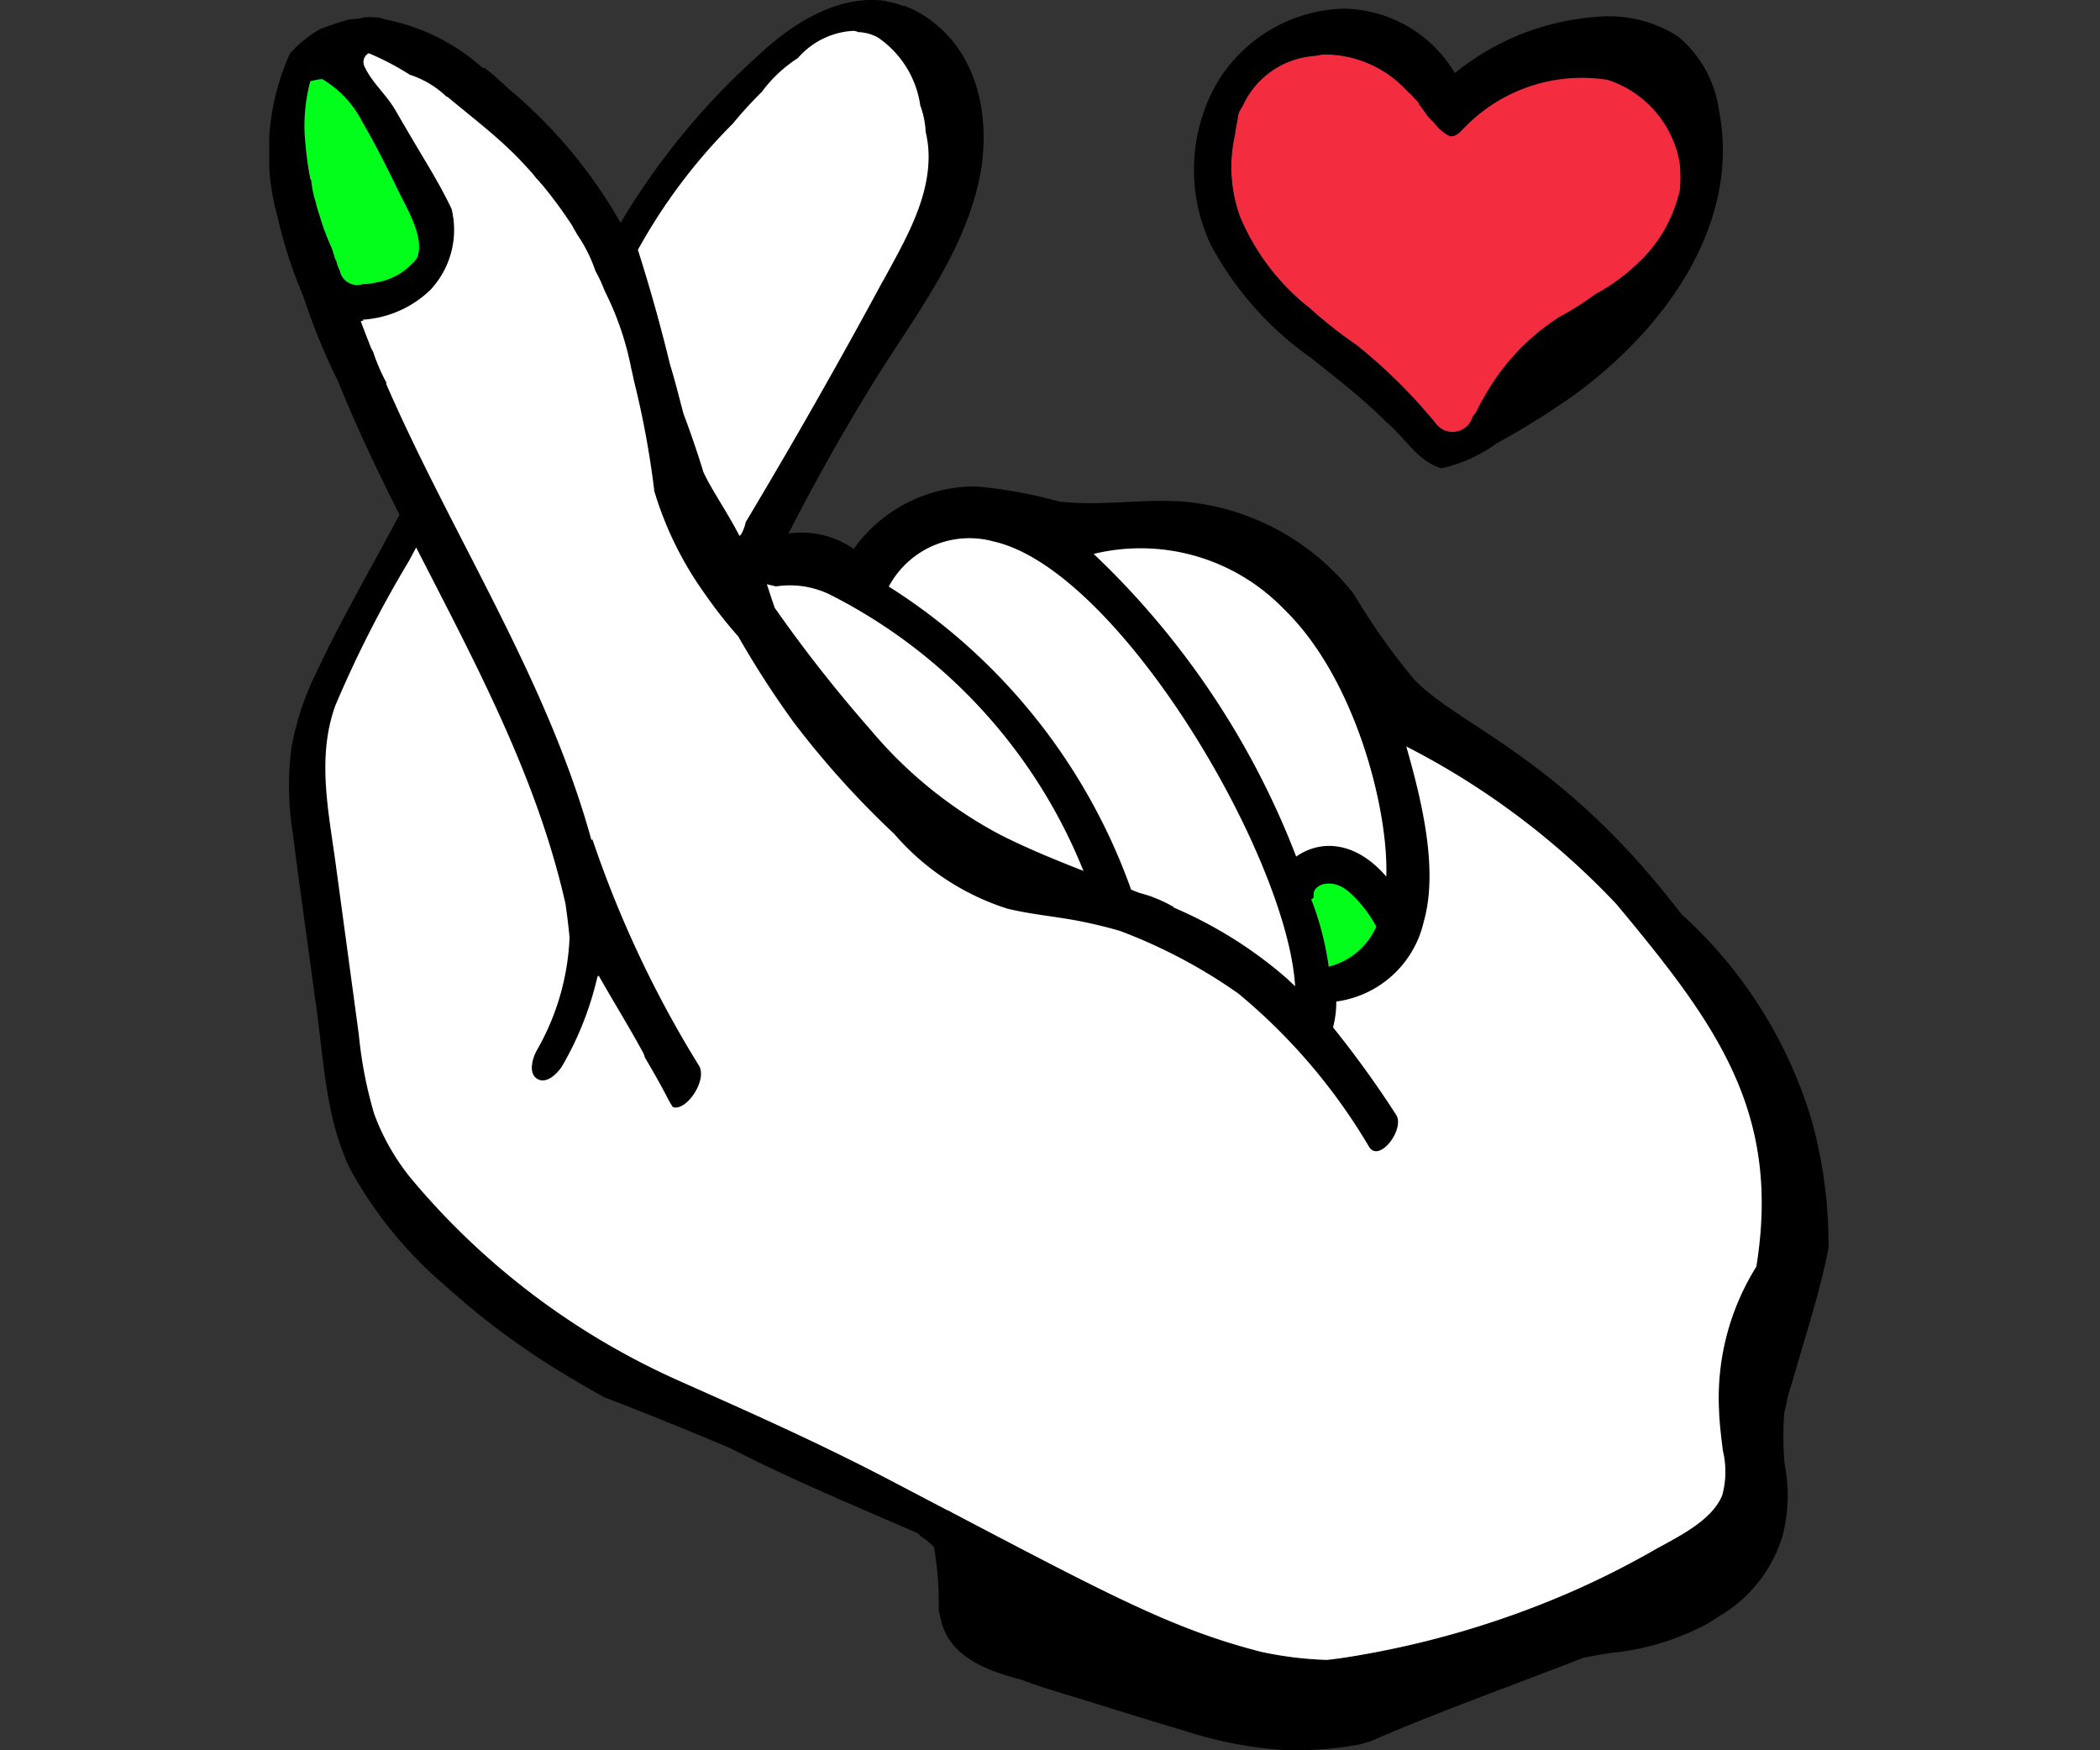 <svg xmlns="http://www.w3.org/2000/svg" xmlns:xlink="http://www.w3.org/1999/xlink" width="78" height="65" viewBox="0 0 78 65">
  <rect x="0" y="0" width="78" height="65" fill="#333333" stroke="none"/>
  <defs>
    <clipPath id="clip-path">
      <rect id="Rectangle_6713" data-name="Rectangle 6713" width="57.917" height="65" fill="none"/>
    </clipPath>
  </defs>
  <g id="Group_22335" data-name="Group 22335" transform="translate(-5911 277)">
    <g id="Group_22292" data-name="Group 22292" transform="translate(5921 -277)" clip-path="url(#clip-path)">
      <path id="Path_36884" data-name="Path 36884" d="M57.916,46.34a17.18,17.18,0,0,0-.639-4.78,16.777,16.777,0,0,0-4.829-7.616c-4.458-5.851-8.266-6.965-9.937-8.729a24.391,24.391,0,0,1-2.228-3.158,9.035,9.035,0,0,0-6.409-3.437c-1.578-.093-3.064.186-4.551,0a17.728,17.728,0,0,0-3.064-.557,5.545,5.545,0,0,0-4.551,2.323,3.387,3.387,0,0,0-2.423-.573q.45-.876.919-1.743,1.029-1.9,2.157-3.735c1.443-2.352,3.232-4.6,3.929-7.319.591-2.306.18-5.047-1.955-6.427A3.775,3.775,0,0,0,23.6.221a.461.461,0,0,1-.186-.05,2.978,2.978,0,0,0-.441-.109.7.7,0,0,1-.09-.028h0C21.189-.208,19.494.816,18.228,2A26.686,26.686,0,0,0,13.05,8.275h0a18.1,18.1,0,0,0-4.066-4.9.3.3,0,0,0-.054-.04c-.284-.275-.58-.538-.891-.786a.141.141,0,0,0-.11-.028A7.628,7.628,0,0,0,4.284.716C4.232.7,4.18.679,4.128.661L3.984.644C3.875.637,3.767.633,3.658.632L3.623.644H3.5A.961.961,0,0,1,3.211.7a2.69,2.69,0,0,0-.289.031c-.353.1-.7.223-1.046.357a4.5,4.5,0,0,0-1.106.9A8.913,8.913,0,0,0,.3,8.015,17.371,17.371,0,0,0,1.265,11a23.829,23.829,0,0,0,1.292,3.162c.68,1.685,1.464,3.329,2.284,4.957l-.1.178C3.734,21.18,2.658,23.041,1.75,24.973a10.445,10.445,0,0,0-.922,2.779,11.027,11.027,0,0,0,.044,3.17c.28,2.184.589,4.362.885,6.544C2.03,39.445,2.114,41.575,3,43.4a15.215,15.215,0,0,0,3.524,4.332A28.22,28.22,0,0,0,10.748,50.9c.558.346,1.126.674,1.7.99,1.572.6,3.131,1.238,4.684,1.892,2.3,1.185,4.71,2.175,6.97,3.162a.738.738,0,0,0,.168.155,2.393,2.393,0,0,1,.421.353,12,12,0,0,1,.175,2.3,2.211,2.211,0,0,0,.066.32c.264,1.4,1.625,1.955,3.014,2.307.161.068.335.124.509.186.234.084.471.159.709.229.279.093.567.173.845.258,1.327.408,2.65.83,3.98,1.22A15.075,15.075,0,0,0,37.854,65a13.8,13.8,0,0,0,2.65-.217c.129-.039.257-.077.385-.112,2.462-1.067,4.987-1.971,7.488-2.939l.445-.172q.521-.1,1.048-.181a9.487,9.487,0,0,0,3.513-1.061q.241-.141.475-.3A5.187,5.187,0,0,0,56.22,57a6.048,6.048,0,0,0,.065-2.635,11.937,11.937,0,0,1-.013-1.9c.036-.151.072-.3.111-.454L56.371,52c.055-.227.122-.453.2-.681.464-1.658,1.021-3.294,1.347-4.98M37.68,22.614c2.694,2.6,3.9,7.523,3.808,9.937-1.114-1.3-2.415-1.393-3.344-.743a30.619,30.619,0,0,0-7.522-11.237,7.4,7.4,0,0,1,7.058,2.043m3.437,11.8A2.613,2.613,0,0,1,39.353,35.9a11.13,11.13,0,0,0-.651-2.508c.093,0,.093-.093.093-.186,0-.371.744-.65,1.394,0a4.653,4.653,0,0,1,.928,1.208m-14.21-14.3c2.331.532,5.057,3.457,7.237,6.851s3.811,7.257,3.953,9.662c-.112-.108-.225-.213-.339-.318a15.918,15.918,0,0,0-4.165-2.6c0-.009-.011-.019-.015-.028a4.87,4.87,0,0,0-.7-.335l-.164-.065c-.141-.043-.283-.086-.425-.126-.092-.038-.184-.074-.276-.11a22.077,22.077,0,0,0-9-11.255,3.392,3.392,0,0,1,3.9-1.671m-5.944,2.043a19.736,19.736,0,0,1,9.282,10.192c-1.048-.41-2.091-.836-3.095-1.347a16.1,16.1,0,0,1-4.816-3.9,52.563,52.563,0,0,1-3.554-4.523q-.151-.434-.291-.875l.336.081a3.4,3.4,0,0,1,2.137.371M17.22,4.586a15,15,0,0,1,1.071-1.173,5.092,5.092,0,0,1,1.343-1.259A2.933,2.933,0,0,1,21.69,1.142a.427.427,0,0,1,.183.046,1.63,1.63,0,0,1,.732.2,3.684,3.684,0,0,1,1.578,2.546.458.458,0,0,1,.03.069,3.264,3.264,0,0,1,.166.889,3.9,3.9,0,0,1,.1.631c.121,1.763-.873,3.41-1.679,4.9q-2.45,4.537-5.1,8.964a1.532,1.532,0,0,1-.141.4.357.357,0,0,1-.089.113c-.334-.655-.745-1.277-1.116-1.932-.081-.143-.153-.289-.223-.437q-.337-1.1-.74-2.165c-.163-.614-.314-1.23-.5-1.83q-.521-2.15-1.194-4.259a20.825,20.825,0,0,1,3.53-4.691M2.848,10.433a.573.573,0,0,1-.219-.347.255.255,0,0,0-.015-.052,1.489,1.489,0,0,1-.129-.37H2.466c-.047-.148-.094-.3-.14-.444A8.323,8.323,0,0,1,1.87,7.992a4.015,4.015,0,0,1-.139-.475,4.1,4.1,0,0,1-.171-.826.319.319,0,0,0-.031-.04A11.472,11.472,0,0,1,1.353,5.4a6.382,6.382,0,0,1,.175-2.391.644.644,0,0,0,.1-.016,1.6,1.6,0,0,1,.346-.054,3.926,3.926,0,0,1,1.5,1.608c.471.806.893,1.646,1.3,2.487.3.627.947,1.669.766,2.4a.663.663,0,0,1-.225.346,2.326,2.326,0,0,1-1.319.7,2.16,2.16,0,0,1-.521.067.573.573,0,0,1-.624-.121M55.234,47.039a9.191,9.191,0,0,0-1.386,5.31c.017.514.081,1.019.145,1.53a3.318,3.318,0,0,1-.026,1.652c-.4.978-1.713,1.568-2.573,2.059a32.058,32.058,0,0,1-3.408,1.685,34.26,34.26,0,0,1-7.42,2.18c-.417.073-.848.141-1.28.188a13.516,13.516,0,0,1-2.442-.3c-3.224-.826-5.57-2.07-11.479-5.171a1.249,1.249,0,0,0-.2-.1c-.673-.354-1.39-.729-2.161-1.133-2.783-1.455-5.571-2.674-7.809-3.674a27.563,27.563,0,0,1-9.9-7.47,8.356,8.356,0,0,1-1.4-2.442,15.672,15.672,0,0,1-.565-2.919Q2.9,35.265,2.468,32.1c-.265-1.966-.713-3.986-.013-5.909a42.808,42.808,0,0,1,2.73-5.361c.089-.168.179-.335.268-.5C7.644,24.608,9.935,28.841,11,33.556q.091.625.151,1.255a9.142,9.142,0,0,1-1.208,4.174c-.16.279-.346.869.017,1.079s.79-.254.943-.523a11.915,11.915,0,0,0,1.285-3.271q.022-.022.044-.048c.542.959,1.128,1.9,1.651,2.863a.618.618,0,0,1,.063.174c.319.542.631,1.086.915,1.646.043.066.083.133.125.2.5.182,1.313-1.016.966-1.551A40.65,40.65,0,0,1,12,31.145c-.009.02-.017.04-.026.062-1.646-5.993-5.143-11.259-7.62-16.937a.281.281,0,0,1,.005-.065,7.139,7.139,0,0,1-.483-1.117s0-.007,0-.009l-.085-.159c-.132-.334-.262-.667-.386-1l.1-.019a.308.308,0,0,0-.019-.036,3.966,3.966,0,0,0,2.5-1.1,3.261,3.261,0,0,0,.793-3.016C6.5,7.17,6.18,6.61,5.857,6.065q-.6-1-1.183-2.006c-.33-.562-.854-1-1.128-1.589a.37.37,0,0,1,.153-.5,10.178,10.178,0,0,1,1.527.8,3.539,3.539,0,0,1,1.347.8l.075.04c.837.705,1.714,1.363,2.491,2.141.23.23.449.47.663.712L9.91,6.6l.007.008a2.455,2.455,0,0,1,.183.207l.026.024a16.365,16.365,0,0,1,1.137,1.546c.013.028.028.057.042.086.047.074.092.151.132.229a5.4,5.4,0,0,1,.681,1.358c.008.016.017.031.026.046s.013.024.019.036a5.587,5.587,0,0,1,.3.659,11.1,11.1,0,0,1,.986,2.886c.036.149.069.3.1.452a33.438,33.438,0,0,1,.756,4.1,12.861,12.861,0,0,0,1.889,3.827,16.579,16.579,0,0,0,1.229,1.566A34.7,34.7,0,0,0,19.5,26.839a33.594,33.594,0,0,0,3.713,4.123,9.25,9.25,0,0,0,4.2,2.775c.824.2,1.669.279,2.5.428a17.279,17.279,0,0,1,1.687.4,19.585,19.585,0,0,1,4.392,2.323A21.673,21.673,0,0,1,40.852,42.6c.386.581,1.342-.688.994-1.211a37.928,37.928,0,0,0-2.336-3.238,3.669,3.669,0,0,0,.121-.958,3.86,3.86,0,0,0,3.25-2.972c.557-1.95-.093-4.55-.65-6.5a28.659,28.659,0,0,1,7.8,5.851c3.714,4.458,6.129,7.709,5.2,13.467" transform="translate(0 0.001)"/>
      <path id="Path_36885" data-name="Path 36885" d="M68.62,59.717a9.191,9.191,0,0,0-1.386,5.31c.017.514.081,1.019.145,1.53a3.318,3.318,0,0,1-.026,1.652c-.4.978-1.713,1.568-2.573,2.059a32.055,32.055,0,0,1-3.408,1.685,34.26,34.26,0,0,1-7.42,2.18c-.417.073-.848.141-1.28.188a13.516,13.516,0,0,1-2.442-.3c-3.224-.826-5.57-2.07-11.479-5.171a1.249,1.249,0,0,0-.2-.1c-.673-.354-1.39-.729-2.161-1.133-2.783-1.455-5.571-2.674-7.809-3.674a27.563,27.563,0,0,1-9.9-7.47,8.357,8.357,0,0,1-1.4-2.442,15.671,15.671,0,0,1-.565-2.919q-.428-3.165-.857-6.33c-.265-1.966-.713-3.986-.013-5.909a42.809,42.809,0,0,1,2.73-5.361c.089-.168.179-.335.268-.5,2.191,4.28,4.482,8.514,5.545,13.229q.092.625.151,1.255a9.142,9.142,0,0,1-1.208,4.174c-.16.279-.346.869.017,1.079s.79-.254.943-.523a11.915,11.915,0,0,0,1.285-3.271q.022-.022.044-.048c.542.959,1.128,1.9,1.651,2.863a.618.618,0,0,1,.063.174c.319.542.631,1.086.915,1.646.043.066.083.133.125.2.5.182,1.313-1.016.966-1.551a40.65,40.65,0,0,1-3.956-8.409c-.009.02-.017.04-.026.062-1.646-5.993-5.143-11.259-7.62-16.937a.281.281,0,0,1,0-.065,7.139,7.139,0,0,1-.483-1.117v-.009l-.085-.159c-.132-.334-.262-.667-.386-1l.1-.019a.308.308,0,0,0-.019-.036,3.966,3.966,0,0,0,2.5-1.1,3.261,3.261,0,0,0,.793-3.016c-.275-.579-.595-1.138-.918-1.683q-.6-1-1.183-2.006c-.33-.562-.854-1-1.128-1.589a.37.37,0,0,1,.153-.5,10.177,10.177,0,0,1,1.527.8,3.539,3.539,0,0,1,1.347.8l.075.04c.837.7,1.714,1.363,2.491,2.141.23.23.449.47.663.712l.108.137.007.008a2.454,2.454,0,0,1,.183.207l.026.024a16.366,16.366,0,0,1,1.137,1.546c.013.028.028.057.042.086.047.074.091.151.132.229a5.4,5.4,0,0,1,.681,1.358c.008.016.017.031.026.046s.013.024.019.036a5.588,5.588,0,0,1,.3.659,11.1,11.1,0,0,1,.986,2.886c.036.149.069.3.1.452a33.438,33.438,0,0,1,.756,4.1,12.861,12.861,0,0,0,1.889,3.827,16.579,16.579,0,0,0,1.229,1.566,34.7,34.7,0,0,0,2.074,3.209A33.594,33.594,0,0,0,36.6,43.648a9.25,9.25,0,0,0,4.2,2.775c.824.2,1.669.279,2.5.428a17.276,17.276,0,0,1,1.687.4,19.585,19.585,0,0,1,4.392,2.323,21.673,21.673,0,0,1,4.867,5.708c.386.581,1.342-.688.994-1.211A37.928,37.928,0,0,0,52.9,50.83a3.67,3.67,0,0,0,.121-.958,3.86,3.86,0,0,0,3.25-2.972c.557-1.95-.093-4.55-.65-6.5a28.659,28.659,0,0,1,7.8,5.851c3.714,4.458,6.129,7.709,5.2,13.467" transform="translate(-13.386 -12.677)" fill="#fff"/>
      <path id="Path_36886" data-name="Path 36886" d="M14.008,28.355a.663.663,0,0,1-.225.346,2.326,2.326,0,0,1-1.319.7,2.16,2.16,0,0,1-.521.067A.663.663,0,0,1,11.1,29a.255.255,0,0,0-.015-.052,1.489,1.489,0,0,1-.129-.37h-.019c-.047-.148-.094-.3-.14-.444a8.323,8.323,0,0,1-.456-1.223,4.015,4.015,0,0,1-.139-.475,4.105,4.105,0,0,1-.171-.826A.319.319,0,0,0,10,25.57a11.473,11.473,0,0,1-.176-1.249A6.382,6.382,0,0,1,10,21.928a.644.644,0,0,0,.1-.016,1.6,1.6,0,0,1,.346-.054,3.926,3.926,0,0,1,1.492,1.607c.471.806.893,1.646,1.3,2.487.3.627.947,1.669.766,2.4" transform="translate(-8.471 -18.917)" fill="#02ff1b"/>
      <path id="Path_36887" data-name="Path 36887" d="M290.031,245.439a2.613,2.613,0,0,1-1.764,1.486,11.13,11.13,0,0,0-.651-2.508c.093,0,.093-.093.093-.186,0-.371.744-.65,1.394,0a4.653,4.653,0,0,1,.928,1.208" transform="translate(-248.914 -211.029)" fill="#02ff1b"/>
      <path id="Path_36888" data-name="Path 36888" d="M238.442,163.379c-1.114-1.3-2.415-1.393-3.344-.743a30.619,30.619,0,0,0-7.522-11.237,7.4,7.4,0,0,1,7.058,2.043c2.694,2.6,3.9,7.523,3.808,9.937" transform="translate(-196.953 -130.828)" fill="#fff"/>
      <path id="Path_36889" data-name="Path 36889" d="M186.067,165.277c-.112-.108-.225-.213-.339-.318a15.918,15.918,0,0,0-4.165-2.6c0-.009-.011-.019-.015-.028a4.872,4.872,0,0,0-.7-.335l-.164-.065c-.141-.043-.283-.086-.425-.126-.092-.038-.184-.074-.276-.11a22.077,22.077,0,0,0-9-11.255,3.392,3.392,0,0,1,3.9-1.671c2.331.532,5.057,3.457,7.237,6.851s3.811,7.257,3.953,9.662" transform="translate(-147.969 -128.658)" fill="#fff"/>
      <path id="Path_36890" data-name="Path 36890" d="M149.171,171.892c-1.048-.41-2.091-.836-3.1-1.347a16.1,16.1,0,0,1-4.816-3.9,52.562,52.562,0,0,1-3.554-4.523q-.151-.434-.291-.875l.336.081a3.4,3.4,0,0,1,2.137.371,19.736,19.736,0,0,1,9.282,10.192" transform="translate(-118.925 -139.55)" fill="#fff"/>
      <path id="Path_36891" data-name="Path 36891" d="M110.852,17.766q-2.45,4.537-5.1,8.964a1.532,1.532,0,0,1-.141.4.356.356,0,0,1-.089.113c-.334-.655-.745-1.277-1.116-1.932-.081-.143-.153-.289-.223-.437q-.337-1.1-.74-2.165c-.163-.614-.314-1.23-.5-1.83q-.521-2.15-1.194-4.259a20.825,20.825,0,0,1,3.53-4.691,15,15,0,0,1,1.071-1.173A5.092,5.092,0,0,1,107.69,9.5a2.933,2.933,0,0,1,2.056-1.012.427.427,0,0,1,.183.046,1.631,1.631,0,0,1,.732.2,3.684,3.684,0,0,1,1.578,2.546.458.458,0,0,1,.03.069,3.264,3.264,0,0,1,.166.889,3.9,3.9,0,0,1,.1.631c.121,1.763-.873,3.41-1.679,4.9" transform="translate(-88.055 -7.341)" fill="#fff"/>
      <path id="Path_36892" data-name="Path 36892" d="M282.335,19.562a3.09,3.09,0,0,1-.151.747,5.2,5.2,0,0,1-1.438,2.4,7.451,7.451,0,0,1-1.666,1.219,10.566,10.566,0,0,1-1.331.836c-.258.179-.517.363-.766.561a8.435,8.435,0,0,0-1.531,1.656,10.376,10.376,0,0,0-.741,1.254.85.85,0,0,1-.147.209.776.776,0,0,1-1.338.3,19.645,19.645,0,0,0-2.989-2.966A15.82,15.82,0,0,1,268.5,24.41a6.3,6.3,0,0,1-.548-.466A8.488,8.488,0,0,1,265.91,21a5.425,5.425,0,0,1-.176-3.022,3.854,3.854,0,0,1,.063-.385c.016-.092.031-.183.047-.276a.766.766,0,0,1,.161-.369,3.173,3.173,0,0,1,2.584-1.883c.083-.012.167-.02.25-.026A.554.554,0,0,1,269.01,15a4.15,4.15,0,0,1,3.158,1.4.775.775,0,0,1,.2.192c.061.061.12.122.176.187.012.03.026.058.038.086.109.137.213.281.311.427a2.755,2.755,0,0,0,.459.421.85.85,0,0,0,.4.019h0c.538-.431,1.017-.934,1.589-1.324a5.234,5.234,0,0,1,2.467-.888,5.366,5.366,0,0,1,2.516.382.585.585,0,0,1,.128.061,2.594,2.594,0,0,1,.546.359,1.983,1.983,0,0,1,.75.969c.023.043.047.087.069.133a3.665,3.665,0,0,1,.519,2.142" transform="translate(-229.864 -12.978)" fill="#f42c3f"/>
      <path id="Path_36893" data-name="Path 36893" d="M274.775,6.2a4.362,4.362,0,0,0-1.511-2.777,4.728,4.728,0,0,0-3.057-.736,9.384,9.384,0,0,0-5.249,2.084,4.88,4.88,0,0,0-4.12-2.391,5.648,5.648,0,0,0-4.818,2.94,6.528,6.528,0,0,0-.141,5.8,12.117,12.117,0,0,0,3.746,4.235c.748.6,1.51,1.191,2.223,1.837.194.176.385.357.571.544.662.544,1.094,1.359,1.911,1.669.039.015.081.03.122.043a5.428,5.428,0,0,0,2.04-.916,29.743,29.743,0,0,0,2.729-1.686c3.333-2.359,6.378-6.308,5.555-10.645m-4.638,6.814a10.564,10.564,0,0,1-1.331.836c-.258.179-.517.363-.766.561a8.432,8.432,0,0,0-1.531,1.656,10.375,10.375,0,0,0-.741,1.254.855.855,0,0,1-.147.209.776.776,0,0,1-1.338.3,19.646,19.646,0,0,0-2.989-2.966,15.821,15.821,0,0,1-1.736-1.373,6.3,6.3,0,0,1-.548-.466,8.489,8.489,0,0,1-2.045-2.95,5.426,5.426,0,0,1-.176-3.022,3.89,3.89,0,0,1,.063-.385c.016-.092.031-.183.047-.276a.766.766,0,0,1,.161-.369,3.173,3.173,0,0,1,2.584-1.883c.083-.012.167-.02.25-.026a.552.552,0,0,1,.171-.036,4.151,4.151,0,0,1,3.158,1.4.775.775,0,0,1,.2.192c.061.061.12.122.176.187.012.03.026.058.038.086.109.137.213.281.311.427a2.881,2.881,0,0,0,.208.214,1.782,1.782,0,0,0,.554.5c.189.114.409-.084.526-.21a6.082,6.082,0,0,1,5.4-1.852,3.96,3.96,0,0,1,2.674,3.1,5.736,5.736,0,0,1,0,1.049c-.019.072-.039.144-.062.214a5.2,5.2,0,0,1-1.438,2.4,7.447,7.447,0,0,1-1.666,1.219" transform="translate(-220.92 -2.057)"/>
    </g>
    <rect id="Rectangle_6730" data-name="Rectangle 6730" width="78" height="65" transform="translate(5911 -277)" fill="none"/>
  </g>
</svg>
